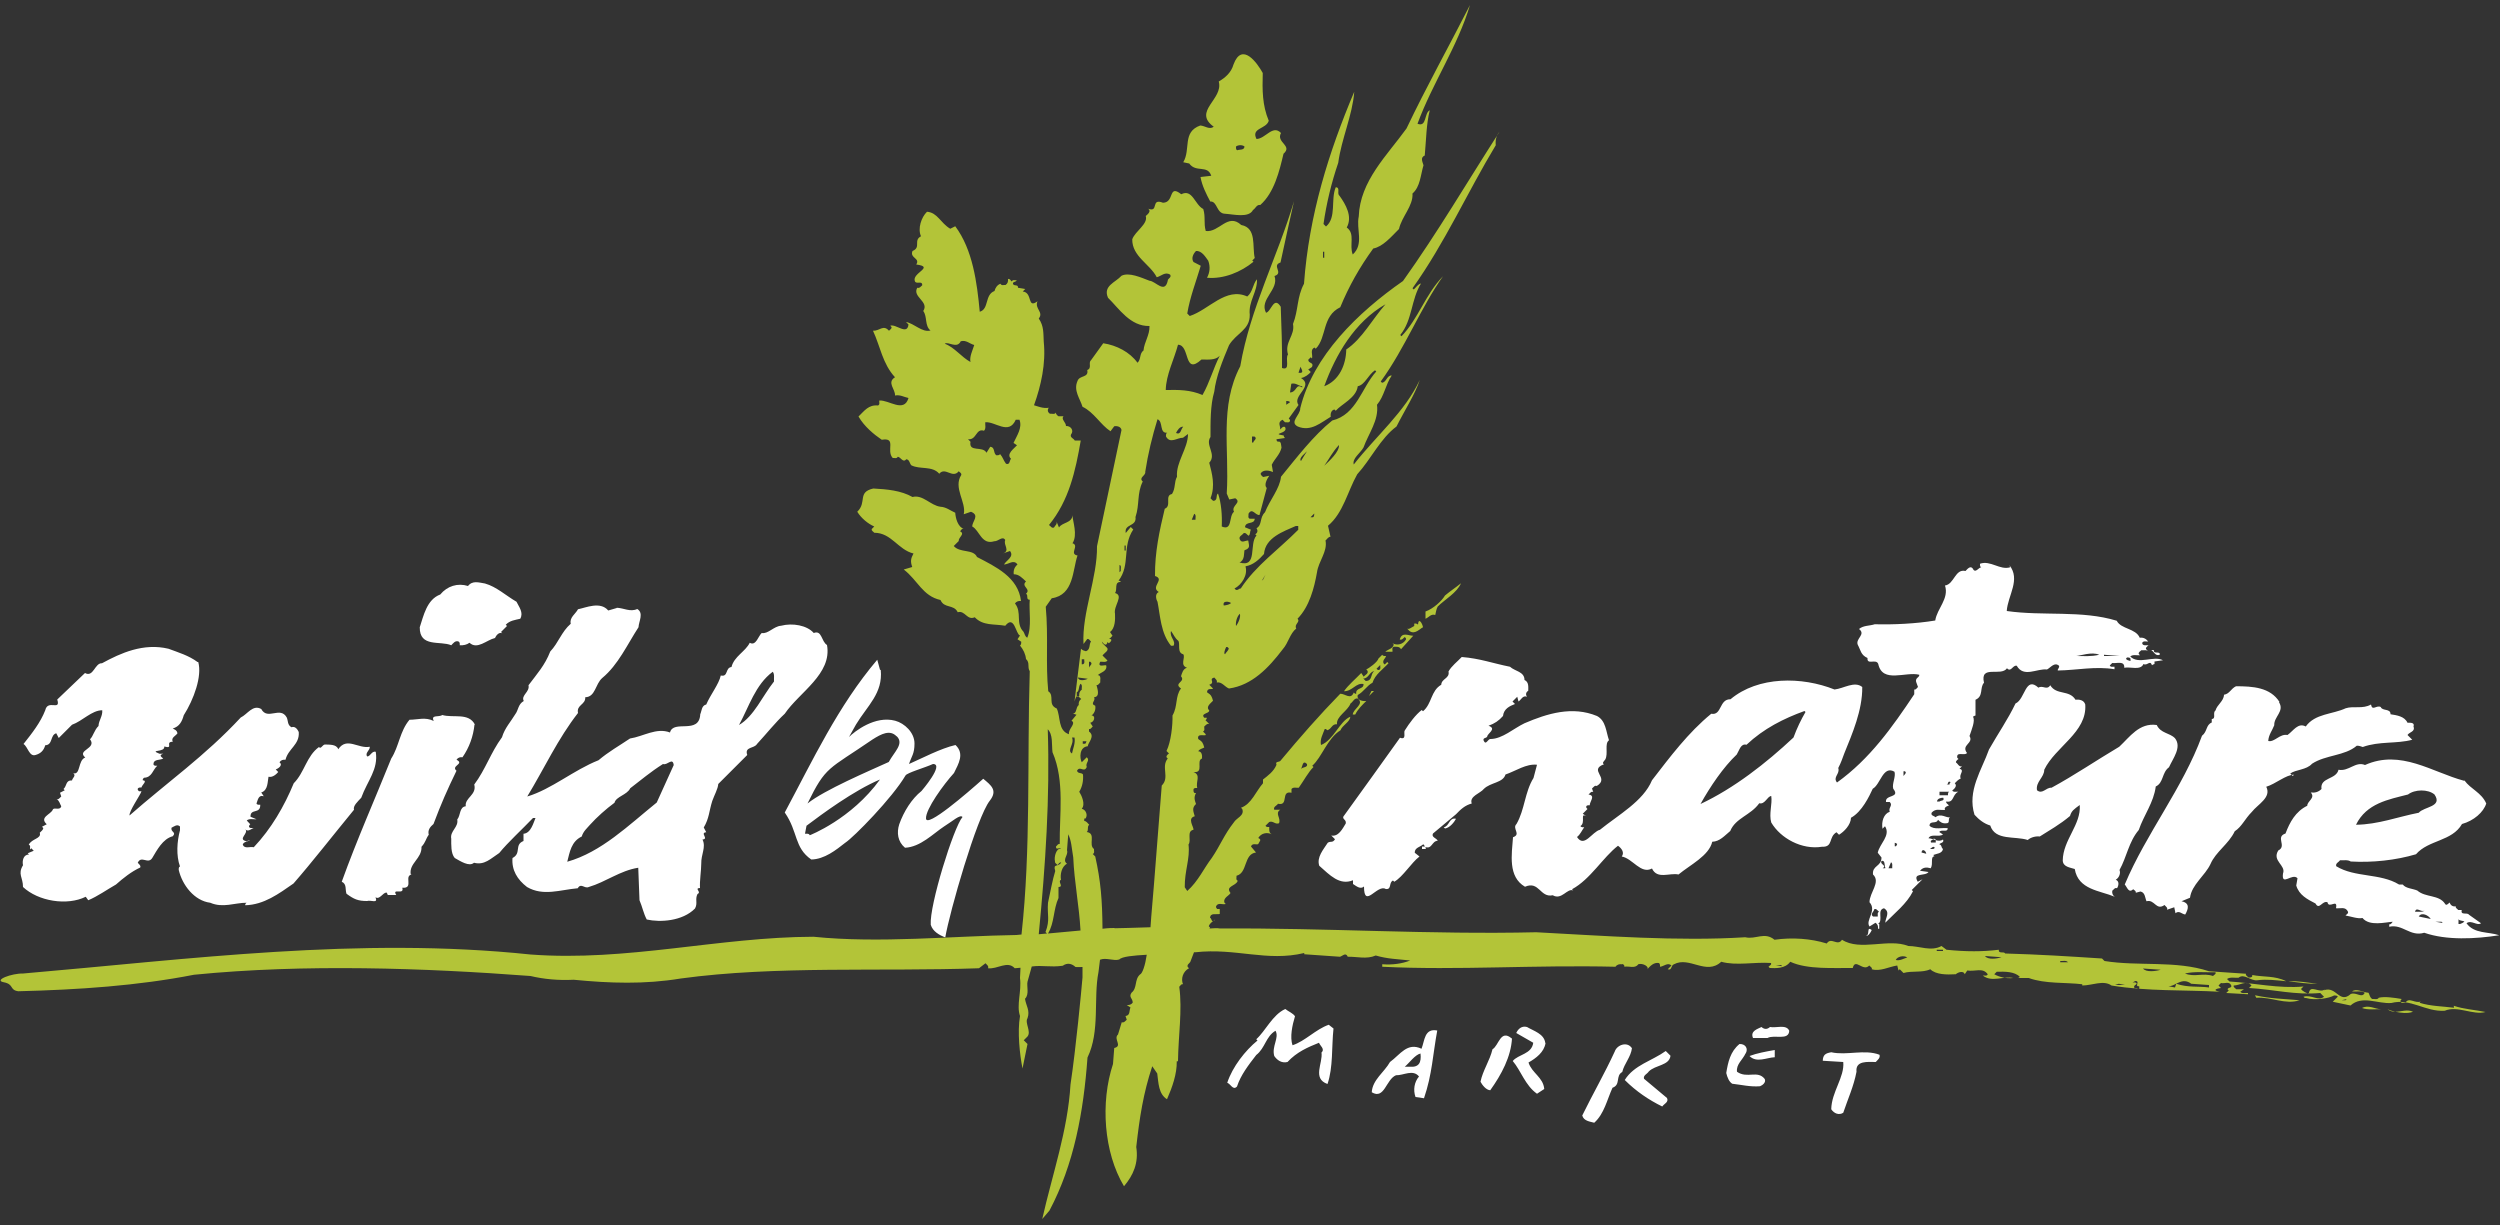 <?xml version="1.0" encoding="UTF-8"?> <svg xmlns="http://www.w3.org/2000/svg" id="Layer_1" viewBox="0 0 100 49"><rect x="0" y="0" width="100" height="49" fill="#333333" stroke="none"/><defs><style>.cls-1{fill:#b3c438;}.cls-2{fill:#fff;fill-rule:evenodd;}</style></defs><path class="cls-2" d="m81.53,27.51c.18-.12.34.12.48-.1.25.41.76.17,1.01.58.17-.02.34.02.39.19.08,1.11-1.2,1.69-1.64,2.61,0,.31-.35.48-.29.82.22.18.36-.12.58-.1.92-.5,1.8-1.1,2.71-1.64.42-.39.8-.97,1.5-.87.16.34.52.31.73.53.28.36-.08.8-.24,1.16-.29.21-.21.62-.53.77-.08.64-.48,1.15-.68,1.74-.4.47-.48,1.08-.77,1.6.05.11,0,.3-.15.39.16.06.11.25.05.34-.08-.04-.13.05-.19.1-.01.1.01.18.1.24-.6-.25-1.46-.28-1.6-1.11-.18-.06-.47-.08-.48-.34.01-.83.74-1.43.68-2.22-.23.17-.33.23-.39.44-.39.33-.83.58-1.21.82-.13-.02-.35.02-.48.14-.51-.17-1.3.04-1.5-.58-.24-.07-.45-.23-.63-.43-.3-.96.29-1.79.58-2.61.35-.62.76-1.21,1.06-1.84.39-.17.39-1.12.92-.63m9.62.58c.23.36-.21.58-.19.92-.08.21-.23.39-.24.63.25.06.46-.3.77-.24.23-.16.42-.51.73-.34.37-.52,1.06-.48,1.6-.73.31-.1.68.04,1.01-.15.05.28.22.01.39.1.06.17.4.05.39.29.25.04.56.08.68.34.1,0,.3-.02.24.15.08.21-.17.22-.24.34l.19.19c-.63.17-1.32.05-1.98.29-.07-.02-.15-.06-.24-.05-.48.41-1.24.36-1.79.72-.22.25-.65.23-.87.39l.1.1.05-.05c-.31-.01-.74.37-1.11.48.22.43-.34.7-.58,1.01-.28.28-.39.58-.68.77-.24.51-.76.82-.97,1.31-.22.47-.75.82-.82,1.35l-.34.14c.34.07.28.3.15.53-.13-.01-.25-.18-.39-.05l-.05-.24-.29.1c.04-.08-.05-.13-.1-.19-.34.24-.39-.24-.72-.15-.06-.13-.05-.35-.24-.39l-.19.05c.02-.07-.06-.1-.1-.14-.19.17-.24-.08-.34-.19.86-2.05,2.32-3.85,3.09-5.95.22-.17.15-.43.39-.53v-.14c.19-.01.02-.25.15-.34.06-.23.33-.37.34-.63.23-.04.27-.24.48-.34.66,0,1.37.04,1.74.63m-5.03-2.08c-.01.17.18.05.24.14v.05c-.17.07-.23-.12-.34-.19h.1Zm-2.18.19c-.33.08-.62.05-.92.05.16-.01.62-.18.92-.05m.19.05v-.05l.63.05h-.63Zm1.06.1v.1s-.27-.05-.14-.14c.05,0,.12-.01.14.05m-13,2.13c-.17.29-.35.66-.48,1.02-1.1,1.03-2.38,2.03-3.72,2.66.39-.7.91-1.47,1.45-1.98.11-.18.16-.45.39-.39.69-.65,1.49-1.05,2.32-1.35l.05.05Zm6.24,1.79h.19-.19Zm-2.27.58c.1.05-.01.13-.05.19v-.19h.05Zm1.84.43s-.06.05-.05.1h-.15c.13.04.05-.17.19-.1m-.05.39c-.06.02-.05.1-.05.14h-.34v-.14h.39Zm-.24.24c.06.13-.08.1-.15.15h-.1c.01-.12.15-.15.24-.15m-.53,1.26h.24-.24Zm.24.43v.1h-.19c-.04-.12.06-.06.1-.15.05-.01.07.02.1.05m-1.55.15s-.02.07-.05.1h-.05v-.14s.07.02.1.05m1.5.15c-.04.08-.13.04-.19.05.06-.04.14-.14.19-.05m-.34.24l-.19-.05c.02-.18.18-.07.19.05m-1.64.53v.05h-.1c.18-.12-.13-.15-.05-.29.14-.05.12.16.14.24m.29.05h-.15l.1-.24c.08.05.04.16.05.24m-.53,1.74c-.08.04-.04.13-.05.19h-.19c-.13-.1.04-.19.05-.29.08-.04.13.05.19.1m-.29.73c-.04.1-.14.25-.24.24.19-.04.01-.41.24-.24m-17.84-3.29v.05h-.15v-.1s.12-.01.15.05m1.21-1.16c-.06.12-.24.36-.44.39l-.05-.05c.23-.04.21-.4.48-.34m22.14-10.15c.47.58-.06,1.22-.1,1.84,1.44.21,3-.04,4.4.39.17.34.76.3.92.68.15-.02.25.04.34.15-.08.01-.19-.04-.24.05-.01.08.07.11.15.1h.15c-.07-.02-.1.06-.15.1-.02.07.06.1.1.15-.07-.08-.19-.04-.29-.05-.04.05-.12.07-.1.15l.05.05c-.13.01-.29-.04-.39.05.34.34.93-.05,1.31.15l-.34.05v.1s-.07.02-.1.05c-.08-.23-.19.04-.34-.05-.12.27-.52.1-.77.15.02-.3-.31-.16-.48-.19l-.1.1c.04.08.13.04.19.05v.1c-.76-.13-1.51.04-2.27.05-.01-.07.08-.11.05-.19-.18-.16-.33.07-.48.15-.4-.05-.93.34-1.21-.15-.16-.04-.23.28-.39.1-.24.35-1.09-.16-.92.58-.18.19-.01.54-.34.68v.63s-.07.02-.1.05c.1.16-.06.53-.14.77.18.3-.35.35-.1.68-.1.13-.43-.08-.39.19l.05.05s-.12.07-.1.14c.08.05.12.19.24.15l-.1.1c.23.06-.04.23.05.39-.1.04-.17.12-.24.19.11.1-.01.22-.1.29.05.08.16.04.24.05-.25.12-.16.45-.48.39-.02.07.06.1.1.15.07.01-.22.04-.15.19-.23.01-.36-.07-.53.1-.06.13.1.13.15.19.22-.18.43.04.58,0-.1.06.02.24-.14.24-.15.02-.25-.04-.34-.14-.06.19-.33.01-.34.24.18.18.54.06.73.1-.01.19-.25.02-.34.15l.15.1c-.17.12-.48-.05-.58.15.19.01.39.18.58.05.06.13-.1.13-.15.19.12.04.06.12.15.19-.04.19-.25.18-.39.24l.05.05c-.18.02-.04.29-.15.48-.18-.05-.31-.04-.43.1l.34.05c-.12.18-.66.01-.43.39l.19-.1-.43.43.05.05c-.25.5-.73.87-1.11,1.26.01-.21.21-.42-.05-.58-.3.07-.01.48-.24.63h.05v.19h-.05c.01-.1-.01-.18-.1-.24l-.24.15c-.18-.25.31-.63,0-.97,0-.39.46-.81.14-1.11-.04-.37.34-.31.34-.68l-.15-.19c.07-.36.53-.69.29-1.06l-.1.1c-.05-.29.05-.6.29-.68-.07-.16.14-.25,0-.39h-.15c-.05-.31.59-.15.29-.53-.06-.19.11-.48.05-.68-.46-.27-.56.51-.87.68-.14.3-.43.92-.87,1.16-.01.29-.28.56-.48.68l-.1-.1c-.33.19-.12.6-.58.58-.81.13-1.66-.34-2.03-.97-.1-.34.05-.75,0-1.06-.16.01-.25.35-.48.29-.34.48-.95.59-1.16,1.11-.23.19-.42.42-.72.43-.13.56-.88.92-1.35,1.31-.35-.08-.85.21-1.06-.24-.45.24-.77-.4-1.21-.48.12-.16-.01-.33-.15-.43-.6.46-1.1,1.34-1.84,1.74l.05.05c-.24-.11-.46.4-.82.19-.51.11-.54-.59-1.11-.34-.69-.4-.53-1.29-.48-1.98.34-.12-.05-.35.14-.53.33-.57.33-1.28.68-1.84l.14-.53c-.43-.05-.85.25-1.26.39-.1.34-.6.31-.87.58-.13.17-.59.29-.48.58-.27.07-.45.24-.63.43-.3.25-.64.54-.92.77-.08.15.14.18.19.29-.25.01-.22.37-.53.24.01-.05-.02-.07-.05-.1-.11.11-.35.13-.34.34l.19.15c-.33.25-.66.81-1.01,1.01l-.05-.05c-.18.08-.04.37-.29.34-.34-.21-.87.82-.87-.1-.15.13-.31-.02-.44-.1v-.15c-.54.22-.93-.21-1.35-.58-.11-.34.16-.64.34-.92.12-.08.19.02.29-.14l-.15-.15c.29.06.45-.27.58-.48.04-.18-.21-.17-.05-.34.74-1.03,1.51-2.09,2.22-3.09.28.1.13-.22.19-.29.18-.29.44-.64.68-.82l.05.05c.36-.3.31-.82.73-1.06.01-.25.35-.25.29-.53.12-.22.35-.39.53-.58.74.06,1.23.25,1.93.39.19.18.58.19.58.53.18.08.15.28.15.43-.1.06-.11.16-.05.24-.17-.07-.23.12-.34.19l-.05-.19-.19.19.1.1c-.21.08-.45.19-.48.48-.17.19-.33.3-.58.39.35.12-.05.31-.05.43-.04.08-.17.04-.15.15.1.24.17-.07.29-.05.47-.01.91-.42,1.35-.63.91-.39,1.91-.7,2.9-.29.36.19.36.63.48.97-.19.13-.02.54-.15.77-.04.06-.15.14-.05.19-.64.24.25.54-.29.87-.08-.04-.13.05-.19.1l.05.14c-.08-.04-.13.05-.19.1.3.04.04.29.05.43-.05,0-.12-.01-.14.05-.01.05.02.07.05.1l-.19.19.15.1c-.28-.16-.02.25-.24.39.02.06.1.05.15.05-.1.13-.15.28-.29.39.29.45.6-.21.92-.29.74-.6,1.73-1.14,2.08-1.98.71-.92,1.45-1.91,2.37-2.66.43.08.31-.59.77-.58,1.11-.93,2.86-.91,4.16-.39.37-.04.8-.35,1.11-.1.01.93-.4,1.87-.72,2.66-.07.19-.13.37-.24.58.08.24-.23.36-.05.58,1.31-.94,2.21-2.21,3.09-3.53v-.19c.07.02.1-.06.15-.1-.04-.15-.16-.27,0-.39.02-.02.06-.05.05-.1-.54-.14-1.47.36-1.64-.43-.08-.23-.46.06-.43-.24-.27-.12-.27-.31-.39-.53-.1-.25.34-.41.05-.63.18-.15.42-.12.63-.19.74.02,1.64-.02,2.42-.15.07-.48.56-.87.39-1.4.37-.05.4-.68.82-.58.07-.07.19-.23.29-.1.1.22.23-.04.34-.05-.06-.02-.05-.1-.05-.14.42-.15.8.27,1.21.14m16.97,9.09c.34.5-.42.48-.63.73-.83.16-1.62.47-2.51.48.42-.86,1.3-1.01,2.08-1.21.27-.21.8-.22,1.06,0m-.39,4.64c-.1.08-.25.04-.39.05.06-.22.23.04.39-.05m.24.34l-.48-.1c.11-.19.39-.05.48.1m1.35.1s-.13.12-.24.1v-.19c.06.08.17.04.24.1m-.87.05l-.29-.05h.24l.05.05Zm.87-5.7c.24.34.68.48.87.92-.11.35-.5.69-.97.82-.4.7-1.34.63-1.84,1.21-.81.24-1.74.34-2.61.29-.12-.08-.29-.04-.43-.05-.05.08-.19.12-.15.24.75.46,1.76.27,2.51.73h.15c.12.16.39.16.58.24.33.29.87.16,1.11.53.05.1.13-.01.19-.05.02.1.12.18.24.15-.02.07.06.1.1.15h.14c-.06.23.22.08.29.19l.48.34c-.15.12-.39-.15-.58,0,.31.43.87.33,1.31.48-.95.15-2.11.21-3-.1-.57.17-.86-.36-1.4-.24v-.1c.07.02.1-.06.14-.1-.31.02-.93.19-1.21-.15-.19.04-.45-.06-.68-.1.04-.05.12-.07.1-.15-.1-.22-.31-.12-.48-.14.08-.41-.29.04-.34-.24-.21-.08-.33.33-.48.05-.33-.17-.66-.34-.77-.72l.05-.29c-.21-.23-.65.35-.58-.19.13-.33-.45-.5-.19-.92.36-.18-.13-.54.29-.68.17-.45.4-.88.87-1.11,0-.19.34-.31.14-.53.17.02.31-.02.43-.14-.07-.47.59-.37.68-.77.41.08.68-.35,1.06-.19,1.43-.64,2.69.29,3.96.63m-79.58-2.25c-.05.48-.21.92-.48,1.31-.1-.01-.18.01-.24.1.34.17-.24.24,0,.44-.37.76-.62,1.33-.92,2.13-.13.11-.24.24-.19.43-.12.16-.12.3-.29.48.02.48-.51.66-.43,1.11h.1c-.44-.01.07.57-.44.53.1.31-.43-.01-.24.29h-.34s-.02-.07-.05-.1c-.16.01-.27.3-.44.19.11.27-.17.1-.34.15-.36,0-.52-.07-.82-.29-.06-.16.02-.39-.19-.48.6-1.67,1.32-3.29,1.98-4.93.31-.48.34-1.09.73-1.55.33,0,.63-.12.97.05-.13-.27.21-.14.34-.24.44.13,1.06-.11,1.31.39m-11.07-2.51c.16.57-.18,1.5-.58,2.13-.07.25-.17.45-.44.53.11.06.16.07.19.19-.07.11-.27.17-.19.34-.33,0,.06.3-.34.19.04.25-.64.11-.19.29h.15s-.07.02-.1.05c-.02.07.06.1.1.14-.13.08-.4.01-.39.24.02.06.1.05.15.05-.18.16-.21.47-.53.48-.02.02-.06.05-.05.1.21.02-.04.19-.05.29-.05,0-.12-.01-.15.05-.01.05.02.07.05.1h.1c-.05.16-.5.79-.48.97,1.51-1.33,3.02-2.38,4.45-3.92.27-.13.48-.53.82-.34.25.47.76-.13,1.02.34.06.13.02.3.19.39.15-.06.25.1.29.19.04.51-.42.66-.53,1.11-.1-.01-.18.01-.24.1.15.12-.05.25-.15.29l.1.1c-.07.08-.22.23-.39.19-.04.18-.01.54-.29.63l.1.15c-.22-.07-.24.17-.29.29.02.06.1.05.15.05.01.39-.4.13-.39.48l.24.1c-.13.01-.29-.04-.39.05l.14.15s-.06.05-.05.1c.04.08.13.04.19.05-.07.01-.23.18-.34.05.16.16-.33.4.05.48l.14-.05c-.05.06-.27.06-.29.19.08.18.29.06.44.1.7-.74,1.22-1.64,1.6-2.56.43-.43.51-1.09,1.01-1.45.07.11.14-.1.24-.1.16.01.46-.02.53.19.34-.51.8-.01,1.26-.1.02.14-.21.25-.1.39.13-.01.18-.23.34-.19.11.71-.33,1.15-.58,1.84-.14.15-.34.33-.29.48-.83,1.01-1.67,2.09-2.42,2.95-.59.41-1.18.85-1.93.87-.01-.05.02-.07.05-.1-.48,0-.94.22-1.45,0-.64-.08-1.12-.71-1.26-1.31,0-.05-.01-.12.05-.14-.16-.44-.12-1.01,0-1.45v-.15c-.11-.11-.24,0-.34.05-.04.18.21.17.05.34-.4.1-.64.57-.82.87-.17.27-.44-.12-.58.19.05.06.13.11.1.19-.35.16-.69.43-.97.68-.37.21-.73.47-1.11.63l-.1-.14c-.75.37-1.9.18-2.51-.39,0-.39-.22-.51,0-.87-.04-.19.02-.43.24-.43l-.05-.05.24-.1-.1-.1-.05.05c-.01-.06.04-.16-.05-.19.12-.25.52-.24.44-.48.05-.06.14-.11.14-.19l-.05-.05.19-.1c-.31-.28.16-.39.24-.58.04-.12.29.05.34-.14-.06-.1-.07-.22-.19-.29.08.04.13-.05.19-.1l-.05-.15.19-.1-.05-.05c.14-.12.08-.36.34-.34.01-.1.18-.19.05-.29.3.08.18-.52.48-.63-.36-.3.48-.35.19-.73.13-.12.17-.37.34-.53.01-.23.17-.39.15-.63-.42,0-.79.43-1.21.58l-.53.53-.1-.19c-.25.07-.13.47-.44.48-.06.21-.18.33-.39.39-.25.08-.31-.34-.48-.44.34-.43.68-.86.87-1.35.1-.45.63.05.48-.43l1.11-1.06c.34.19.39-.41.68-.39.75-.41,1.66-.82,2.66-.58.4.15.81.27,1.16.53m16.77-2.17c.28.01.54.18.82.05.27.16.06.5.05.73-.45.69-.81,1.5-1.45,2.03-.28.24-.27.76-.68.77.02.3-.36.3-.29.63-.8,1.02-1.35,2.22-2.03,3.34.97-.29,1.86-1.06,2.85-1.45.4-.34.83-.58,1.26-.87.53-.08,1.06-.45,1.6-.24.13-.53,1.17.1,1.21-.73.06-.13.05-.35.24-.39.17-.4.51-.82.58-1.16.31.07.17-.31.43-.34.1-.42.56-.62.73-.97.25.15.35-.29.48-.39.25.05.48-.27.77-.29.46-.12,1.04-.02,1.31.29.33-.13.3.34.53.48.21,1.16-1.11,1.89-1.69,2.75-.36.33-.74.81-1.11,1.21-.11.19-.51.1-.39.44l-1.16,1.16c-.01.19-.16.45-.24.68-.13.41-.12.69-.34,1.06l.1.19c-.27.02.12.27-.15.29.15.31-.06.59-.05.97,0,.27-.07.69-.05.97-.25.01.08.16-.1.24-.11.22.02.36-.1.58-.5.51-1.4.56-1.93.44-.13-.24-.18-.52-.29-.77l-.05-1.3c-.72.11-1.3.57-1.98.77-.17.08-.31-.18-.44.05-.7.06-1.38.33-2.03-.05-.39-.3-.62-.68-.58-1.16.37-.19.06-.53.44-.68v-.29c.3-.02.4-.45.48-.63h-.1c-.42.44-1.01.98-1.35,1.4-.34.22-.59.5-1.01.39-.19.17-.54-.06-.77-.19-.16-.18-.14-.54-.14-.77-.06-.31.3-.46.24-.77.14-.17.08-.5.34-.53-.05-.34.45-.45.34-.87.45-.6.66-1.28,1.11-1.89.11-.37.35-.62.53-.92.13-.17.11-.4.34-.53-.12-.23.25-.36.19-.63.35-.47.65-.79.87-1.35.33-.35.45-.79.82-1.11-.06-.25.19-.39.29-.58.31-.06.89-.33,1.21.05l.34-.1Zm-4.01-.24c.1.21.29.43.15.68-.21.05-.42.07-.58.24l.05.05-.24.24.05.05c-.14-.06-.25.1-.29.19-.34.08-.71.48-1.02.19-.11.08-.24.11-.39.1,0-.05.01-.12-.05-.15-.13-.05-.21.07-.29.15-.44-.19-1.27.1-1.26-.72.15-.45.28-1.11.82-1.31.28-.34.7-.47,1.11-.34.18-.23.43-.14.68-.1.46.13.83.48,1.26.73m10.3,3.19c-.46.58-.8,1.39-1.4,1.74.4-.73.65-1.61,1.35-2.13.08.1.04.25.05.39m-4.01,3.34l-.68,1.5c-1.14.92-2.21,1.98-3.58,2.37.1-.39.16-.81.58-1.01.06-.21.22-.34.34-.48.25-.28.64-.63.97-.87.06-.25.5-.31.63-.58.46-.35.79-.64,1.31-.97.17.07.39-.29.43.05m8.28-3.81c.09.93-.53,1.42-.99,2.18l-.28.5c.22-.22,1.04-.87,1.85-.65.37.1.77.47.77.91,0,.42-.12.51-.22.82.5-.22,1.28-.63,1.86-.76.37.35.12.75-.06,1.12-.41.45-1.14,1.45-1.12,1.82.02.39,1.64-1.01,2.29-1.59.31.26.59.46.26.88-.52.66-1.61,4.46-1.78,5.47-.24-.1-.5-.24-.58-.51-.06-.76.91-3.89,1.27-4.31-.09-.12-.4.17-.74.38-.44.29-.94.82-1.56.85-.29-.24-.34-.6-.23-.94.18-.51.5-1.02.89-1.33,0,0,.93-1.08.46-1.08-.33.15-1.04.35-1.1.46-.53.9-2.07,2.47-2.41,2.69-.37.29-.83.66-1.36.67-.69-.48-.52-1.1-1.06-1.88,1.12-2.09,2.13-4.26,3.7-6.11l.11.4Zm.64,2.65c.3.3-.09.61-.32,1.03-.79.36-2.58,1.12-3.25,1.66.74-1.51.82-1.34,2.6-2.56.36-.23.7-.4.96-.13m-.66,1.73c-1.15,1.59-2.81,2.23-2.81,2.23-.03-.08-.13-.06-.19-.06l.06-.32c.61-.46,1.89-1.41,2.94-1.85m16.6,9.47c-.11.36-.21.83-.1,1.16.5-.16.93-.64,1.45-.82l.19.15c-.08.74-.01,1.55-.24,2.22-.62-.22-.18-.83-.24-1.26.15-.14-.06-.27-.1-.39-.45.18-.89.37-1.26.77-.24.06-.42-.08-.53-.24-.11-.39.21-.73.05-1.01-.39.23-.41.69-.77.97-.31.4-.62.8-.77,1.26-.16.17-.25-.1-.39-.15.21-.64.72-1.29,1.21-1.69l-.05-.05c.37-.33.65-.98,1.16-1.21.13.1.31.17.39.29m19.19,1.35c-.35.06-.72.13-1.01.24.28.29.69.06,1.01.05v-.29Zm-.19-.92c-.11.1-.23.1-.34,0-.16.08-.46.16-.34.44h.58c.27-.15.85.12.87-.29-.12-.27-.52-.1-.77-.15m-8.99.63c-.05-.36-.46-.47-.73-.63-.21-.06-.36.08-.43.24l.68.39c-.06.46-.6.46-.82.73.33.39.5.98.97,1.31l.29-.19c-.04-.47-.5-.64-.63-1.06.3-.17.62-.41.68-.77m-1.35-.19c-.45-.39-.52.29-.77.43-.11.46-.39.85-.48,1.3.07.13.22.33.39.34.45-.63.83-1.34.87-2.08m4.79.39c-.18-.27-.59-.13-.68.14-.4.87-.88,1.7-1.3,2.56.06.22.3.24.48.29.4-.36.51-.92.73-1.4.34-.12.11-.48.39-.63.08-.34.35-.6.39-.97m4.54.24c.13-.21-.01-.4-.24-.39-.37.3-.46.73-.53,1.16.04.17.11.35.24.43.37.04.71.13,1.11.1.1-.04.25-.15.19-.29-.29-.37-.7,0-1.11-.29-.04-.3.23-.48.34-.73m-3.19-.1c-.54.39-1.27.56-1.64,1.16.46.46.97.8,1.5,1.06.07-.11.27-.17.19-.34l-.92-.77c-.04-.14.13-.19.19-.29.27-.27.82-.23.87-.63l-.19-.19Zm8.55.15c-.6-.23-1.31.04-1.93-.1-.23.04-.33.1-.34.34l.82.05c.06.6-.47,1.2-.48,1.89.11.17.31.25.48.14.18-.54.42-1.06.53-1.64-.05-.46.46-.39.77-.39.07-.08.19-.16.15-.29m-18.32-.24c-.57-.27-.85.23-1.26.53-.23.41-.7.71-.73,1.21.51.31.57-.52.97-.68.3.01.68-.25.92.05-.19.22-.24.54-.14.82l.34.05c.33-.97.35-1.74.53-2.71-.52-.1-.5.41-.63.73Zm-.48.72h-.19c.18-.15.41-.48.63-.53.04.36-.06.56-.43.53Z"></path><path class="cls-1" d="m98.16,40.31c-.46-.06-.94-.06-1.38-.2l.05-.05c-.23.09-.48-.19-.61.05-.06-.01-.17.04-.2-.05-.01-.05.03-.08.05-.1-.29-.05-.69-.11-.92-.05-.05.09-.17.04-.26.05-.1-.06-.1-.16-.15-.25-.22-.01-.48-.19-.66-.05.17.01.37-.04.51.05-.11.24-.34-.04-.56.05-.46.41-.57-.33-1.07-.15l.05-.05c-.22.22-.62-.24-.66.2-.1-.05-.23-.09-.31-.2l.1-.1c-.98.09-1.98-.14-2.96-.2l-.1-.1c.13-.09.31-.04.46-.05.23-.19.48.14.76.1.36-.05.75,0,1.15.04-.45-.23-.91-.16-1.36-.25v.05c-.03.06-.1.05-.15.05-.04-.05-.13-.08-.1-.15l-1.48-.1c-1.33-.44-2.82-.19-4.18-.41l-.1-.1c-1.39-.09-2.46-.16-3.87-.2-.06-.1-.27.03-.26-.15-.66.08-1.3.08-2.09,0l-.2-.15c-.41.23-.88,0-1.33,0-.79-.32-1.92.22-2.65-.25-.18.28-.43-.13-.61.15-.64-.2-1.39-.25-2.09-.15-.4-.33-.75,0-1.17-.1-2.69.17-5.67-.06-8.36-.2-4.22.1-8.46-.18-12.64-.15-.15-.03-.3,0-.43,0,0-.02.02-.02.02-.04l-.05-.05c.02-.07.09-.15.17-.2-.07,0-.05-.11-.12-.14.02-.21.24-.12.39-.15v-.2h-.1s-.06-.05-.05-.1c.07-.18.26-.06.39-.1l-.05-.05c-.07-.2.2-.29.24-.39-.22-.28.22-.27.29-.49-.09-.04-.04-.13-.05-.2.45-.11.28-.87.78-.93l-.2-.24c.05-.16.24-.05.29-.1.04-.1.16-.17,0-.24.12-.2.35-.24.54-.15-.12-.06-.1-.18-.1-.29-.05,0-.12.01-.15-.05l.15-.15c.16-.06.23.11.39.05.09-.21-.18-.39.05-.54h-.24c-.05-.12.1-.16.15-.24.45.1.09-.54.54-.44v-.15c.07-.09.2-.04.29-.05.2-.28.39-.64.59-.83l-.05-.05c.38-.33.6-1.09,1.13-1.42.07-.2.39-.34.39-.54-.43.18-.66.93-1.17,1.13-.05-.23.07-.42.15-.64.05-.01.07.02.1.05.18-.05.18-.26.39-.24-.04-.31.43-.53.54-.83.1-.06.15-.23.29-.2.28.23-.18.4-.2.64h.1c.1-.21.28-.38.44-.54-.06.01-.4.01-.34-.24.24-.13.37-.38.59-.49.1-.33.42-.54.64-.78l-.05-.05-.1.1-.05-.05c-.05-.13.09-.2.1-.29-.05,0-.12.01-.15-.05l-.15.15c-.05.16-.39.39-.49.44l.05.05c.05.12-.1.16-.15.24l-.1-.15c-.23.24-.54.5-.69.73.34,0,.48-.35.78-.29.02.23-.33.13-.29.39-.05.01-.07-.02-.1-.05-.12.31-.35.04-.54.05-.82.84-1.61,1.74-2.4,2.69-.06.05-.21.01-.15.15-.11.27-.35.44-.54.59v.15c-.29.33-.46.83-.88.98l.05.05c.1.27-.23.35-.34.54-.38.48-.54.92-.88,1.42-.31.4-.54.93-.98,1.32l-.1-.15c-.01-.66.22-1.15.15-1.71.13-.17-.09-.53.2-.59.01-.12-.26-.46.05-.54-.05-.18-.13-.33.05-.49-.06-.17-.09-.27,0-.44h-.05c-.06-.02-.05-.1-.05-.15.02-.06.1-.05.15-.05-.07-.27.16-.51-.15-.64.44.05.09-.45.34-.54.01-.12,0-.28-.15-.29.06-.1.16-.1.24-.15-.05-.18-.07-.23-.24-.34-.07-.28.37-.06.29-.2l-.1-.1c.09-.04.04-.13.05-.2.06-.05.11-.13.2-.1l-.15-.15s.06-.05.05-.1h-.1c-.16-.18.2-.16.2-.29-.15-.15.05-.28.15-.39-.05-.18-.07-.23-.24-.34.01-.2.22-.09.24-.15l-.15-.15c.27-.09-.05-.22.2-.29.05.06.13.11.1.2.21-.04.32.18.49.24.92-.13,1.58-.82,2.15-1.57.23-.26.28-.62.54-.83-.1-.17.18-.26.05-.39.48-.49.67-1.24.78-1.86.06-.44.43-.83.34-1.27.06-.05.11-.15.2-.15l-.1-.44c.61-.51.78-1.37,1.17-2.06.54-.59.93-1.44,1.57-1.91.31-.62.75-1.3.93-1.86-.6,1.28-1.74,2.23-2.64,3.38-.07-.24.26-.45.39-.68.2-.56.62-1.09.54-1.71.29-.34.34-.81.59-1.17-.2-.01-.21.27-.39.29l-.05-.05c.98-1.35,1.59-2.94,2.49-4.21-.71.73-.98,1.69-1.66,2.4l-.05-.05c.49-.6.43-1.42.83-2.06-.12.02-.2.16-.29.24l-.05-.05c1.3-1.82,2.19-3.83,3.33-5.72-.02-.21.02-.39.15-.54-1.28,1.99-2.47,4.02-3.86,5.97-1.81,1.26-3.6,3-4.11,5.09.01.27-.45.55-.1.73.53.22.93-.16,1.32-.39-.02-.12.02-.27.15-.29l.05.05c.23-.27.82-.51.88-.98.29-.06.4-.44.69-.64l.05.05c-.59.65-.78,1.72-1.76,1.96-.75.6-1.42,1.48-2.05,2.25-.05.48-.45.93-.64,1.42-.23.22-.1.5-.34.64.06.09.05.18-.05.24l.05.05c-.31.33.06,1.3-.68,1.08.22-.1.17-.37.2-.49.26-.09.17-.2.15-.39-.11-.01-.27.13-.34-.05-.05-.12.1-.16.15-.24.09-.04.13.05.2.1.09-.06.04-.17.1-.24l-.24-.1c.02-.26.37-.09.39-.34h-.2c-.09-.04-.04-.13-.05-.2.15-.26.27.07.44.05l.29-1.08c-.12-.11,0-.35.1-.49l-.24.05s-.12-.07-.1-.15c.11-.16.35-.11.49-.05l-.05-.29c.13-.26.32-.4.39-.68-.02-.09,0-.29-.15-.24-.02-.02-.06-.05-.05-.1l.34-.05s-.06-.05-.05-.1c-.55-.09.21-.06.05-.34-.09-.04-.13.05-.2.1.04-.13-.13-.28.1-.39l.1.1c.06-.01.16.04.2-.05.01-.05-.02-.07-.05-.1l.39-.54c-.27-.37.64-.75.1-1.08.15-.02.32-.15.39-.24l-.1-.1.15-.1c.09-.2-.15-.13-.15-.29l.1-.1.05.05c.04-.15-.09-.35.1-.44l.05.05c.45-.46.24-1.3.98-1.66.34-.83.78-1.61,1.32-2.35.38-.07.71-.46,1.03-.78.11-.5.57-.92.54-1.42.31-.27.32-.73.44-1.13-.05-.16-.13-.31.05-.39.06-.66.06-1.24.2-1.81-.23.11-.11.69-.49.54.6-1.63,1.6-3.08,2.1-4.75-.84,1.65-1.75,3.28-2.54,4.94-.78,1.08-1.86,2.1-1.91,3.52-.11.51.22,1.1-.24,1.52-.15-.38.11-.83-.24-1.08.24-.44-.04-.92-.29-1.27-.12-.09.05-.33-.15-.34-.21.49.04,1.21-.39,1.57l-.1-.1c.12-.84.32-1.66.59-2.45.12-.93.57-1.9.64-2.84-1.02,2.41-1.81,4.93-2.01,7.68-.29.54-.22,1.05-.44,1.61.09.46-.35.72-.2,1.22-.13.16.12.66-.24.54.01-.83-.02-1.64-.05-2.45-.28-.45-.38.2-.59.24-.28-.54.53-.92.34-1.47.38-.12-.13-.42.24-.54.18-.82.35-1.63.54-2.45-.66,2.23-1.75,4.27-2.15,6.6-.84,1.6-.43,3.3-.54,5.09l.1.24.24-.05c.28.18-.18.29-.05.54-.22.17-.05.78-.49.59.02-.46-.02-.95-.15-1.32-.1.07,0,.24-.15.29-.07.02-.1-.06-.15-.1.2-.5.06-.99-.05-1.42.31-.34-.18-.71.05-1.03,0-.57-.01-1.28.15-1.81.07-.61.34-1.26.59-1.86.29-.49.84-.61.83-1.22-.06-.54.31-.91.29-1.42-.18.21-.16.5-.39.69-.86-.39-1.53.53-2.3.78l-.1-.1c.11-.66.35-1.27.54-1.91l-.29-.15c-.1-.15-.01-.33.1-.44.23-.02.38.24.49.39.09.24.06.48-.05.68.67.06,1.36-.23,1.86-.64l-.05-.05.1-.1c-.11-.46.09-1.2-.54-1.32-.54-.5-.88.31-1.42.24-.09-.32,0-.56-.1-.88-.34-.17-.43-.82-.88-.59-.53-.42-.26.33-.73.34-.51-.2-.15.4-.59.24.13.1-.02.22-.1.29.1.32-.42.6-.54.93-.01.69.71.99.98,1.52.17-.04.34-.24.54-.1.06.12-.11.15-.1.24-.12.54-.49.01-.73,0-.34-.13-.82-.35-1.12-.2-.24.27-.75.4-.54.88.44.43.89,1.15,1.66,1.13.01.37-.21.64-.24.98-.17.12-.09.35-.24.49-.31-.43-.84-.7-1.37-.78l-.49.68c-.12.1.05.32-.15.39.07.32-.31.2-.39.44-.17.38.1.7.2,1.03.46.22.72.72,1.12.98l.15-.2c.12-.02.27.02.29.15-.33,1.55-.65,3.09-.98,4.65.02,1.26-.61,2.67-.54,3.91l.15-.2c.07-.02.1.06.15.1-.09.12-.01.31-.2.39-.07-.02-.15-.04-.2-.1l-.26,2.11c.02-.07.04-.13.07-.2.09-.04.13.05.2.1-.09.06-.11.15-.1.24-.13.1-.07.35-.24.34l.15.05-.2.24c.21.11-.15.33-.1.54-.45-.15-.33-.69-.49-1.03-.38-.16-.07-.51-.34-.69-.11-1.1.01-2.16-.1-3.38l.24-.34c.89-.13.83-1.13,1.03-1.71-.35-.06.09-.4-.2-.49.22-.34,0-.89,0-1.12-.02.32-.42.28-.54.49l-.1-.24c.04.11-.06.16-.1.24-.09.04-.13-.05-.2-.1.8-.98,1.06-2.16,1.27-3.38h-.24c-.05-.09-.2-.12-.15-.24.13-.16-.01-.35-.2-.34,0-.15-.21-.27-.1-.39h-.2s-.12-.07-.1-.15c-.05.09-.16.04-.24.05-.1-.06-.11-.16-.05-.24-.22.04-.45-.06-.59-.1.28-.78.48-1.66.39-2.54-.02-.35.01-.62-.2-.93.21-.26-.18-.39-.05-.69-.43.32-.18-.35-.59-.39l.1-.1-.29-.05c.01-.15-.15-.05-.2-.15-.02-.11.11-.06.15-.15-.06.01-.16-.04-.2.05-.05-.04-.07-.12-.15-.1.01.1-.01.18-.1.24-.06-.01-.16.04-.2-.05-.13.04-.21.17-.24.29-.4.15-.21.72-.59.83-.11-1.17-.28-2.48-.98-3.42l-.2.1c-.39-.23-.51-.65-.93-.68-.23.22-.38.68-.24.98-.32.17.02.44-.34.59-.12.29.32.28.15.54.77.1-.21.34-.05.68.07.12.29-.05.29.15-.06.05-.11.13-.2.1-.21.37.49.55.24.93.17.23.05.59.29.78-.34.09-.64-.28-.98-.34l.1.1c-.05.45-.51-.04-.73.05l.05.05c.02.07-.06.1-.1.15-.23-.26-.37.01-.64,0,.29.62.38,1.32.88,1.86-.34.21.02.48,0,.73.21-.04.35.06.54.1-.18.61-.78.07-1.17.1-.01.06.04.16-.05.2-.38-.04-.55.22-.78.44.23.4.62.72.93.93.61-.1.16.43.44.73.06-.01.16.04.2-.05.12.01.21.26.34.1.13.01.13.16.2.24.34.18.84.01,1.12.34.24-.29.53.21.78-.1.04.05.12.07.1.15-.33.51.21,1.09.1,1.57l.29-.1c.36.15.05.37.05.59.29.15.37.75.88.59.16.01.33-.23.44-.05-.09.2.22.43-.1.54l.29-.1c.18.23-.15.37-.24.54.18,0,.39-.22.54,0-.12.1-.17.23-.15.39.21,0,.34.15.49.29-.22.2.22.29,0,.49.11.06-.02.24.15.24-.04.44.09,1.08-.1,1.52-.1-.06-.1-.16-.15-.24-.33-.34-.05-.77-.34-1.13.06-.09.15-.11.24-.1-.11-.95-1.01-1.37-1.76-1.76-.15-.33-.68-.15-.93-.44l.2-.2c-.02-.15.27-.28.05-.39.05-.04.07-.12.15-.1-.24-.07-.33-.44-.34-.64-.2-.09-.37-.23-.59-.24-.4-.05-.71-.5-1.12-.39-.46-.26-1.01-.31-1.57-.34-.65.15-.24.55-.64.93.16.26.43.48.68.59l-.1.1c-.02.07.06.1.1.15.69,0,.95.68,1.57.83-.11.2-.13.32-.05.54l-.34.1c.56.43.75,1.06,1.47,1.22.15.35.53.16.69.49.29-.09.37.34.68.2.33.35.77.26,1.22.34.37-.46.42.35.59.39l-.1.15.15.1s.01.12-.05.15c.13.16.22.34.24.54.17.16.04.31.15.49-.11,3.63.05,7.08-.33,10.53-.13.01-.2.02-.2.02-2.57.04-5.48.34-8.12.07-3.8.01-7.45,1-11.32.71-6.86-.72-13.66.19-20.29.76-.47-.01-1.2.27-.78.35.42.08.22.31.58.36,2.41-.06,4.78-.22,7.03-.66,4.42-.44,9.23-.27,13.46.05.55.13,1.12.18,1.73.15,1.43.14,2.83.19,4.28-.05,3.82-.52,8.01-.27,11.93-.41l.26-.2c.05.06.14.11.1.2.37.05.78-.32,1.07,0l.23-.02c-.01.23-.02.41-.02.41.07.54-.15,1.08,0,1.52-.11.64-.01,1.54.1,2.1l.2-.98-.15-.15.15-.15c.16-.2-.12-.55,0-.73.11-.31-.06-.5-.1-.78.18-.17.06-.51.1-.68,0,0,.08-.28.17-.61.43-.06.73.04,1.24-.03.18-.13.36-.09.51.05,0,0,.12.01.28,0,0,.15,0,.29,0,.42-.05.57-.26,2.81-.48,4.28-.11,1.85-.73,3.6-1.13,5.38l.29-.34c.98-1.85,1.36-3.93,1.52-6.12.51-1.05.23-2.37.44-3.42,0-.01.03-.23.06-.49.24-.1.54.06.77-.01.11-.12.57-.16,1.1-.19-.06.41-.17.75-.27.79-.23.2-.1.54-.34.73-.12.18.04.21.05.39-.06.09-.15.11-.24.1l.15.1c-.06.11,0,.32-.2.34l.05.15c-.06.05-.11.13-.2.1-.05.16-.1.33-.15.49-.2.18.2.46-.15.54l-.05.64c-.51,1.54-.37,3.54.44,4.89.37-.44.59-.93.49-1.57.13-1.16.28-2.15.64-3.23l.2.29c.05.38.05.82.39,1.03.21-.48.4-1.01.39-1.52h.05c.01-.99.18-2.06.05-2.98.05-.04.07-.12.15-.1-.09-.21-.01-.51.24-.64l-.05-.05c-.04-.09.05-.13.1-.2l.15-.39s.04,0,.06,0c1.61-.18,2.86.39,4.35.03v.05l1.43.1c.1-.03.23-.19.31,0,.37-.01.75.11,1.12-.05.48.14.85.14,1.38.2-.34.13-.71.18-1.12.15v.1c3.05.15,6.06-.08,9.33,0,.06-.09.15-.11.25-.1.05-.03.13.05.1.1.19-.04.43.09.56-.1.18-.06.45.1.36.2.13-.14.26-.28.46-.25.06.03.05.1.05.15.15-.01.31-.19.46-.05l-.15.15c.18.06.11-.15.25-.2.62-.33,1.29.46,1.89-.1.6.17,1.34,0,1.99.05.03.08-.06.1-.1.15l.05.05c.24.01.62.03.82-.25.68.32,1.76.24,2.5.25.1-.42.41.17.66-.1.04.05.13.08.1.15.34.1.68-.1,1.02-.15l.05.2.05-.05.15.15c.33-.1.76,0,1.07-.15.23.22.65.22,1.02.2.1-.09.32-.15.36,0l.1-.15c.33.05.62-.13.82.15-.04.09-.14.04-.2.05.36.29.84.01,1.22.1-.28.03-.54-.03-.76-.15l.1-.1c.33-.01.71-.01.92.2-.03.06-.1.05-.15.05h.51c.65.24,1.49.17,2.14.25v.05c.39,0,.85-.23,1.17,0,1.44.24,2.93.17,4.33.25-.35-.07-.07-.14.05-.15l-.1-.1.1-.1c.14.04.33-.09.41.1.03.11-.11.06-.15.15l.05.05-.1.1.87.05v-.05c-.1-.01-.23.04-.31-.05l.15-.1h-.31c-.04-.05-.13-.08-.1-.15.24,0,.51-.23.71,0l-.1.1c1.02.06,1.84.29,2.85.2l.15.15c-.23.19-.51-.1-.82,0,.02.03.05.06.1.05.37.11.93.01,1.12-.1.05,0,.13-.01.15.05l-.2.2c.24.05.47.1.71.15.47-.42,1.08-.06,1.63-.1.78-.2,1.36.36,2.14.31.51-.22,1.13.19,1.63.05-.42-.09-.87-.11-1.27-.25Zm-42.95-13.71c-.01.06.04.16-.05.2-.05.01-.07-.02-.1-.05l.15-.15Zm-.68.54c.21.01.26-.29.44-.29-.17.11-.05.38-.34.39l-.1-.1Zm-2.25,3.42c.04.15-.17.11-.24.2.06-.09.06-.38.24-.2Zm1.57-16.58c-.01.61-.28,1.24-.88,1.47.45-1.25,1.21-2.57,2.45-3.28-.53.6-.93,1.38-1.57,1.81Zm-.29,3.82c.02.27-.39.64-.59.83.2-.28.34-.57.59-.83Zm-.64-7.73h.05v.24h-.05v-.24Zm-.9,4.6c.03.09.18.28-.08.24l.08-.24Zm-.37.68c.18-.05.29.09.44.1v.05c-.27-.18-.2.18-.49.2l.05-.34Zm-.2.69s.12-.01.15.05l-.15.1v-.15Zm-1.37,1.42h.1c.13.09-.04.16-.05.24h-.05v-.24Zm-.64,7.58c-.02-.13.02-.35.15-.49.05.1-.04.35-.15.49Zm1.08-1.86l-.05.05.15-.24-.1.2Zm2.05-2.64s.01.12-.05.15h-.1l.15-.15Zm-.29-2.49c-.09.13-.16.26-.24.39-.11-.11.17-.31.24-.39Zm-2.45,4.6c.29-.05.53-.26.73-.49.05-.66.78-.9,1.27-1.12h.1v.15c-.77.78-1.71,1.44-2.3,2.35-.07-.01-.11.09-.2.05l-.05-.05c.29-.15.54-.54.44-.88Zm-.83,3.52c-.06-.02,0-.21.05-.29.05-.01.07.02.1.05-.01.1-.11.16-.15.24Zm.24-2.05c-.05.06-.18.09-.29.1-.06-.21.22-.16.29-.1Zm-11.45-10.37c.13-.11.49.22.64-.1.22-.06.35.1.54.15-.07.22-.2.48-.15.68-.37-.2-.64-.59-1.03-.73Zm2.74,3.96l.15.1c-.1.12-.45.35-.24.54-.06.06-.04.26-.2.2-.12-.16-.11-.24-.24-.39-.02.06-.1.05-.15.05-.13-.1-.04-.32-.24-.34l-.15.24c-.15-.29-.72,0-.64-.44l-.1-.1c.35.04.31-.45.64-.34.09-.09.04-.23.05-.34.4-.04.94.53,1.22-.1h.15c.12.33-.11.64-.24.93Zm7.29,3.08h-.15l.1-.24c.09.05.04.16.05.24Zm-.69-7c.48.02.21,1.25.93.59.26,0,.55.04.73-.15-.26.51-.4,1.06-.69,1.57-.49-.21-.95-.21-1.47-.2.01-.6.33-1.21.49-1.81Zm.2,3.28c-.1.09-.09.34-.29.25.05-.1.15-.27.29-.25Zm-2.35,4.75h.05v.2h-.05v-.2Zm-.2.78c.09.01.04.16.05.24l-.05.05v-.29Zm-1.22,3.87h.05c.13.09-.04.16-.05.24v-.24Zm-.29-.1h.1c-.01.06.04.16-.05.2h-.05v-.2Zm.24.78c-.1.06-.37.11-.39-.05l.39.05Zm-.05,2.5s-.02.07-.05.1h-.1v-.1h.15Zm-.29-1.81s-.07.02-.1.05v-.2c.11-.04.06-.22.15-.34.09.05.04.16.05.24-.09.06-.11.15-.1.24Zm-.29,1.66h.1c.04.24-.06.43-.1.64-.22-.13.11-.38,0-.64Zm-.98-.34c.23.22.16.62.2.93.5,1.15.27,2.54.29,3.67-.07-.02-.1.06-.15.1-.01.18.15,0,.2.1-.18-.07-.29.33-.24.49-.02.07.06.1.1.15.05-.04.07-.12.15-.1-.13.2-.34.02-.24.34-.11.35-.2.86-.29,1.27-.04.49.09.68-.1,1.17l.06.06c-.11.01-.22.02-.33.03.27-2.79.45-5.45.36-8.21Zm.02,8.18c.26-.42.21-.97.42-1.42v-.44c.23-.01-.05-.21.1-.29-.04-.2.02-.53.24-.64-.21-.16.07-.35,0-.54l.05-.64c.13.28.13.51.2.93.04.97.24,1.96.29,2.92-.42.04-.88.08-1.3.12Zm2.65-.22c-.07,0-.24,0-.47.03-.01-1.16-.07-1.9-.29-2.89l-.1-.1c.09-.04.04-.13.05-.2-.24-.17.1-.62-.29-.68.09-.07,0-.22.1-.29-.06-.05-.11-.15-.2-.15v-.1h.05c.1-.13.02-.35-.15-.39.16-.18-.01-.54-.1-.68.12-.2.17-.43.15-.69-.06-.09-.2-.02-.24-.15.12-.22.28.1.39-.15-.07-.16.15-.26,0-.39l-.2.2c-.09-.17-.1-.61.24-.64.01-.15.31-.4.05-.59v-.1c.07.02.1-.06.15-.1l-.1-.15c.1-.02.18-.12.15-.24-.02-.02-.05-.06-.1-.05.1-.07.18-.22.15-.39-.23-.09.04-.2-.05-.34.26-.02.13-.35.1-.49.07.02.1-.06.15-.1-.01-.1.04-.22-.05-.29h-.05c.09-.11.39-.15.34-.39-.02-.05-.38.11-.24-.15.1-.01.22.04.29-.05l-.2-.2c.07-.11.31-.21.15-.34l-.15-.15c-.1-.23.13.26.2-.05l.05.05s.12-.07.1-.15l-.1-.05c.07.02.1-.06.15-.1l-.1-.15c.21-.15.21-.51.2-.73-.07-.31.37-.73,0-.83.11-.13-.05-.46.24-.44-.02-.02-.05-.06-.1-.05.49-.64.13-1.36.59-2.05l-.1-.1-.2.24c-.07-.38.44-.24.39-.64.17-.5.05-.94.29-1.42-.18-.16.13-.23.1-.39.11-.72.28-1.42.49-2.1.24.09.06.57.39.54-.06.02-.05.1-.05.15.17.31.45.04.68.05l.2-.15c0,.58-.49,1.13-.44,1.71-.12.21-.05.45-.2.69-.31.06,0,.48-.29.59-.21.87-.4,1.74-.39,2.69.42.13-.2.43.15.64-.16.07-.11.29-.05.39.11.56.13,1.26.54,1.76h.1c.11-.2-.17-.34-.1-.59.1.13.15.28.29.39.09.11-.06.48.2.54.1.13-.15.44.15.54-.16.04-.2.22-.24.34.2.23-.32.27,0,.49-.24.31-.12.7-.34,1.08.01.39-.06,1.05-.24,1.42l.1.1s-.12.07-.1.15l.05.05c-.28.34.09.76-.24,1.08-.15,1.82-.27,3.55-.42,5.25l-.03.42c-.65.02-1.25.04-1.43.04Zm26.47,1.48h.2l.05.05-.26-.05Zm4.79-.2c.06-.14.32-.2.46-.1-.15.04-.28.14-.46.1Zm1.89-.36h-.25v-.05h.25v.05Zm1.68.2l.66.05c-.19.06-.55.11-.66-.05Zm3.01.25v-.05c.1.01.23-.04.31.05h-.31Zm2.19.91l.15-.05.25.05h-.41Zm.97.15c-.06-.01-.17.04-.2-.05-.03-.08.06-.1.1-.15-.04-.09-.14-.04-.2-.05.08.01.11-.09.2-.05.1.05-.09.22.1.2v.1Zm.15-.81l.71.05c-.2.06-.59.11-.71-.05Zm2.65.76c-.43-.06-.86.01-1.32-.15,0,0,0,0,0,0l-.05.15-.26-.05c.11,0,.21-.05.3-.1h0s0,0,0,0c.19-.09.37-.18.61,0l.71.05v.1Zm.15-.46c-.4-.14-.74.06-1.12-.1.39-.09.75-.04,1.22-.05.03.08-.06.1-.1.15Zm5.3.97h-.15l.2-.05-.05.05Zm1.68.36c.09.04.19.07.31.1-.1,0-.21-.02-.31-.1Zm-6.68-.76h0s.05,0,.05,0c0,0-.01,0-.05,0Zm7.7.86c-.2.08-.47.05-.71,0,.23,0,.48-.11.71,0Zm-3.82-1.12c-.37.01-.77-.05-1.17-.1.41-.02.78.06,1.17.1Zm-2.5.46c.62.14,1.12.14,1.78.2-.56.19-1.12-.14-1.73-.1l-.05-.1Zm1.27-.56s-.01,0-.02,0c.03,0,.05,0,.08,0-.02,0-.04,0-.06,0Zm3.77,1.12c-.15-.01-.54.04-.76-.05.26-.14.51.04.76.05ZM48.46,7.03l-.44.05c.06.35.24.7.39.98.29-.02.24.48.59.49.34.02.95.18,1.12-.15.1-.06.15-.23.29-.2.56-.49.77-1.37.93-2.05.38-.33-.31-.45-.1-.83-.33-.35-.62.23-.98.24-.23-.45.39-.39.49-.73-.26-.62-.26-1.23-.24-1.91-.22-.4-.83-1.26-1.17-.34-.09.32-.33.53-.59.68.2.71-1.06,1.19-.2,1.81-.18.13-.35-.04-.54-.05-.73.26-.37.95-.68,1.47l.24.05c.27.38.73.04.88.49Zm1.32-1.17c-.01.16-.2.11-.29.15-.06-.02-.05-.1-.05-.15.09-.07.26-.07.34,0Zm-1.22,30.97s-.02,0-.02,0c.02-.02.05-.04.07-.05l-.05.05Zm7.19-10.96c-.09.04-.04.13-.05.2h-.29c.11-.1.31-.12.34-.29l-.05-.05c.18.1.42.05.54-.15.01-.05-.02-.07-.05-.1-.06.05-.11.13-.2.1.09-.32.34-.15.54-.15l-.49.54c-.06-.12-.18-.1-.29-.1Zm2.05-2.05c.24-.2.39-.29.64-.49-.16.38-.65.65-.93.93-.06.1-.07.22-.1.34-.17-.06-.26.1-.39.15v-.29c.31-.11.65-.42.78-.64Zm-2.94,3.82h.1l-.2.2.1-.2Zm1.52-2.4l-.1-.1c.07.06.2-.06.29-.1v-.1s.12-.01.15.05c.02-.32.18-.04.2.1-.13.06-.33.31-.54.15Z"></path></svg> 